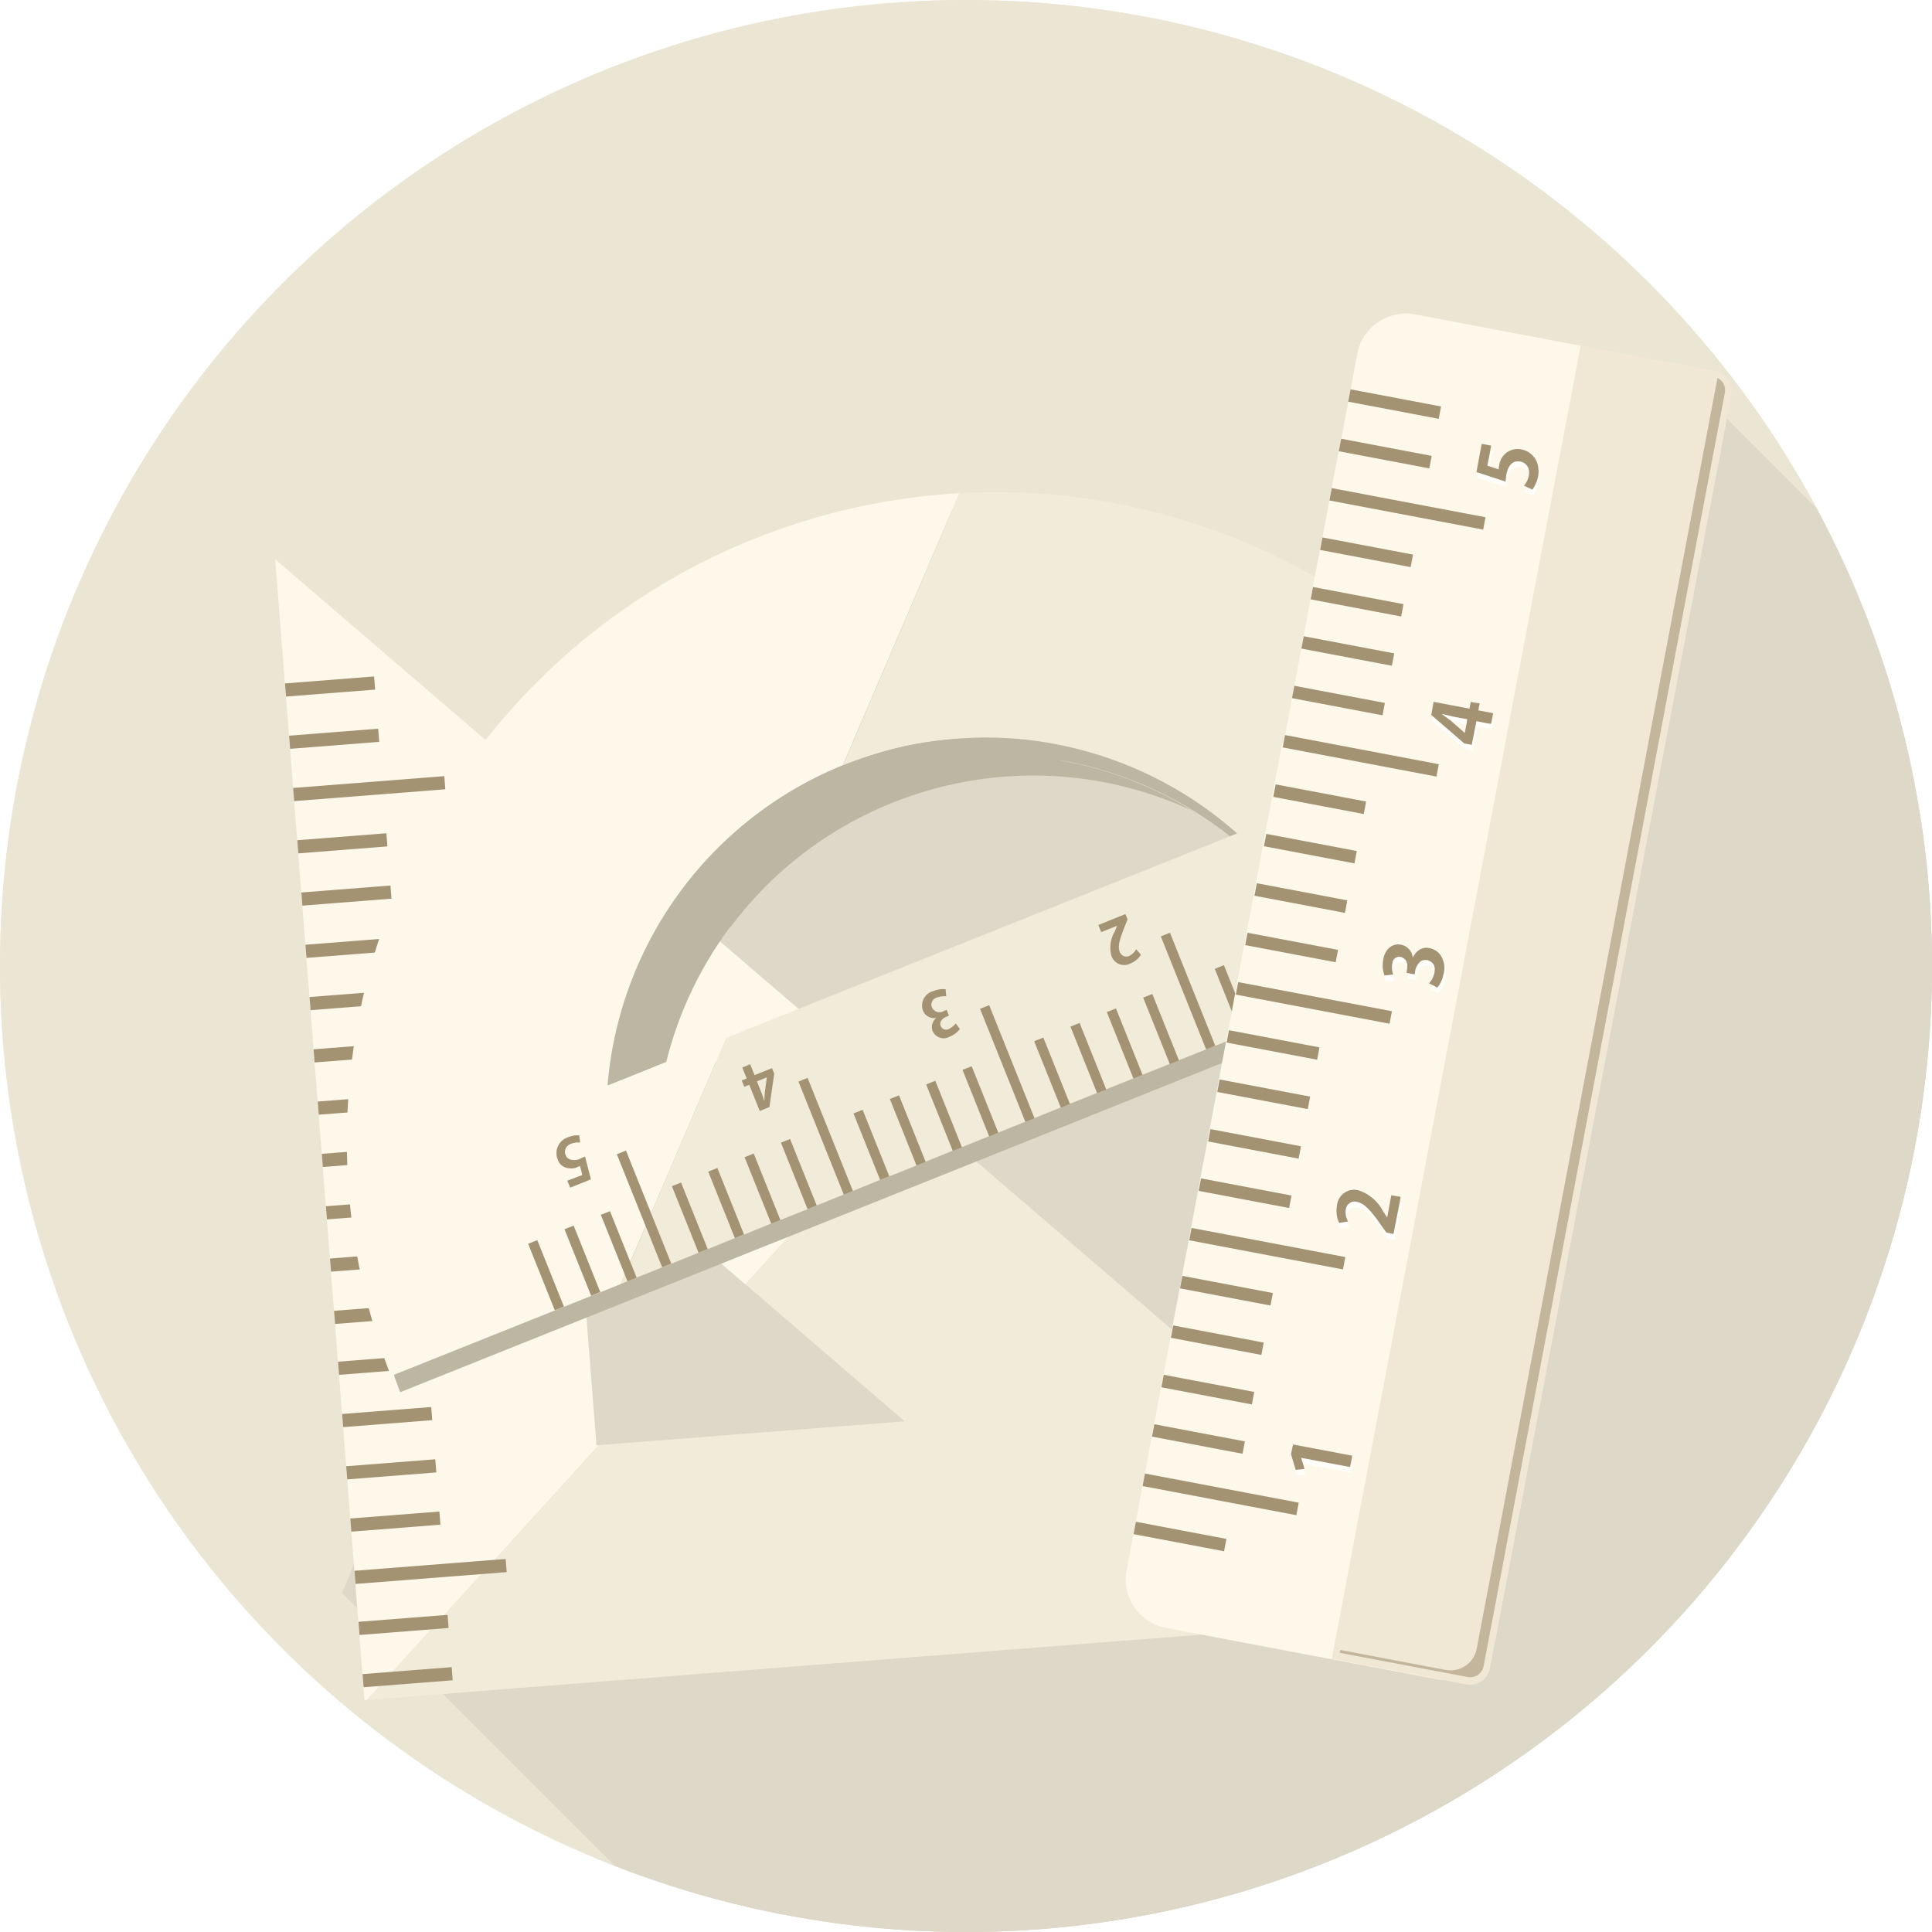 <svg xmlns="http://www.w3.org/2000/svg" xmlns:xlink="http://www.w3.org/1999/xlink" viewBox="0 0 80 80">
  <defs>
    <style>
      .cls-1, .cls-6 {
        fill: #fff;
      }

      .cls-1 {
        stroke: #707070;
      }

      .cls-2 {
        clip-path: url(#clip-path);
      }

      .cls-3 {
        fill: #f1ebd9;
      }

      .cls-11, .cls-13, .cls-4 {
        fill: #040000;
      }

      .cls-4 {
        opacity: 0.1;
      }

      .cls-5 {
        fill: #fbe6b7;
      }

      .cls-7 {
        fill: #f9f5ab;
      }

      .cls-8 {
        fill: #ea5346;
      }

      .cls-9 {
        fill: #e4ac23;
      }

      .cls-10 {
        fill: #595a59;
      }

      .cls-11 {
        opacity: 0.08;
      }

      .cls-12 {
        fill: #ebe5d3;
      }

      .cls-13 {
        opacity: 0.06;
      }

      .cls-14 {
        fill: #fef8ea;
      }

      .cls-15 {
        fill: #a39373;
      }

      .cls-16 {
        fill: #bdb6a2;
      }

      .cls-17 {
        fill: none;
      }

      .cls-18 {
        fill: #f0e7d5;
      }

      .cls-19 {
        fill: #fffefb;
      }

      .cls-20 {
        fill: #c4b69c;
      }
    </style>
    <clipPath id="clip-path">
      <circle id="Ellipse_227" data-name="Ellipse 227" class="cls-1" cx="40" cy="40" r="40" transform="translate(478 1806)"/>
    </clipPath>
  </defs>
  <g id="illustrator03" class="cls-2" transform="translate(-478 -1806)">
    <g id="Group_442" data-name="Group 442" transform="translate(476.08 1804.72)">
      <rect id="Rectangle_2518" data-name="Rectangle 2518" class="cls-3" width="81.92" height="81.92"/>
      <path id="Path_650" data-name="Path 650" class="cls-4" d="M90.135,43.5V89.926H38.5L22.82,74.246l.813-2.784c-.006-.006-.026-.006-.032-.019L25.79,63.9l-.058-.058h-.019l6.925-6.925L46.231,43.322l9.92-9.92,8.576-8.576.608.608,2.752-2.758a1.6,1.6,0,0,1,.794-.435l3.514,3.514L75.9,29.261Z" transform="translate(-8.215 -8.006)"/>
      <g id="Group_441" data-name="Group 441" transform="translate(14.17 14.191)">
        <g id="Group_439" data-name="Group 439">
          <path id="Path_651" data-name="Path 651" class="cls-5" d="M42.851,85.012l-.858.851L36.06,91.8h-.006l-.115.115-.006-.006-.051-.051h-.006L31.721,87.7l-.077-.064-.07-.083L27.42,83.406l-.07-.064,6.918-6.912Z" transform="translate(-24.016 -41.706)"/>
          <path id="Path_652" data-name="Path 652" class="cls-6" d="M98.266,29.243a1.609,1.609,0,0,1-.435.787l-3.763,3.763-.8.8-.435.435a1.715,1.715,0,0,1-2.4,0l-2.483-2.483-2.49-2.49a1.692,1.692,0,0,1,0-2.4l.435-.435.8-.8,1-1,2.752-2.758a1.6,1.6,0,0,1,.794-.435,1.677,1.677,0,0,1,1.613.435l2.483,2.49,2.49,2.483A1.646,1.646,0,0,1,98.266,29.243Z" transform="translate(-44.755 -22.174)"/>
          <path id="Path_653" data-name="Path 653" class="cls-7" d="M91.056,36.439l-7.578,7.578-4.294-4.294L74.89,35.428l7.578-7.578,7.981,7.981Z" transform="translate(-41.13 -24.217)"/>
          <path id="Path_654" data-name="Path 654" class="cls-8" d="M95.867,34.866l-1,1.011-.806.794-.6-.6L86.088,28.7l-.608-.6,1.8-1.8,7.981,7.981Z" transform="translate(-44.942 -23.656)"/>
          <path id="Path_655" data-name="Path 655" class="cls-9" d="M71.153,46.116,69.777,47.5l-9.92,9.92L46.264,71.012l-.858.851-4.288-4.288L36.83,63.281l.851-.851L51.268,48.836l9.92-9.92,1.376-1.376,4.294,4.294Z" transform="translate(-27.428 -27.706)"/>
          <path id="Path_656" data-name="Path 656" class="cls-5" d="M34.862,95.622l-.115.032-.058.026h-.006l-7.546,2.189c-.006-.019-.019-.026-.019-.038a6.947,6.947,0,0,0-3.046-3.04c-.006-.006-.026-.006-.032-.019l2.189-7.546.026-.07.032-.115.09.09,4.2,4.2.154.154,4.038,4.038Z" transform="translate(-22.824 -45.526)"/>
          <path id="Path_657" data-name="Path 657" class="cls-10" d="M26.5,102.128l-.064.019-.006.006-2.778.813-1.51.435.435-1.51.813-2.784.026-.077a7.144,7.144,0,0,1,1.8,1.293A6.937,6.937,0,0,1,26.5,102.128Z" transform="translate(-22.14 -49.842)"/>
          <path id="Path_658" data-name="Path 658" class="cls-9" d="M56.441,63.779,42.847,77.366l-6.79,6.79-.141.141.013-.032.006-.07.026-.134.864-4.909-4.9.87-.2.032-.173.032h-.013l.038-.179.032-.2.864-4.909-4.9.87-.128.026-.077.019H27.34l6.925-6.925L47.852,55.19Z" transform="translate(-24.012 -34.06)"/>
        </g>
        <g id="Group_440" data-name="Group 440">
          <path id="Path_659" data-name="Path 659" class="cls-5" d="M42.851,85.012l-.858.851L36.06,91.8h-.006l-.115.115-.006-.006-.051-.051h-.006L31.721,87.7l-.077-.064-.07-.083L27.42,83.406l-.07-.064,6.918-6.912Z" transform="translate(-24.016 -41.706)"/>
          <path id="Path_660" data-name="Path 660" class="cls-6" d="M98.266,29.243a1.609,1.609,0,0,1-.435.787l-3.763,3.763-.8.8-.435.435a1.715,1.715,0,0,1-2.4,0l-2.483-2.483-2.49-2.49a1.692,1.692,0,0,1,0-2.4l.435-.435.8-.8,1-1,2.752-2.758a1.6,1.6,0,0,1,.794-.435,1.677,1.677,0,0,1,1.613.435l2.483,2.49,2.49,2.483A1.646,1.646,0,0,1,98.266,29.243Z" transform="translate(-44.755 -22.174)"/>
          <path id="Path_661" data-name="Path 661" class="cls-7" d="M91.056,36.439l-7.578,7.578-4.294-4.294L74.89,35.428l7.578-7.578,7.981,7.981Z" transform="translate(-41.13 -24.217)"/>
          <path id="Path_662" data-name="Path 662" class="cls-8" d="M95.867,34.866l-1,1.011-.806.794-.6-.6L86.088,28.7l-.608-.6,1.8-1.8,7.981,7.981Z" transform="translate(-44.942 -23.656)"/>
          <path id="Path_663" data-name="Path 663" class="cls-9" d="M71.153,46.116,69.777,47.5l-9.92,9.92L46.264,71.012l-.858.851-4.288-4.288L36.83,63.281l.851-.851L51.268,48.836l9.92-9.92,1.376-1.376,4.294,4.294Z" transform="translate(-27.428 -27.706)"/>
          <path id="Path_664" data-name="Path 664" class="cls-5" d="M34.862,95.622l-.115.032-.058.026h-.006l-7.546,2.189c-.006-.019-.019-.026-.019-.038a6.947,6.947,0,0,0-3.046-3.04c-.006-.006-.026-.006-.032-.019l2.189-7.546.026-.07.032-.115.09.09,4.2,4.2.154.154,4.038,4.038Z" transform="translate(-22.824 -45.526)"/>
          <path id="Path_665" data-name="Path 665" class="cls-10" d="M26.5,102.128l-.064.019-.006.006-2.778.813-1.51.435.435-1.51.813-2.784.026-.077a7.144,7.144,0,0,1,1.8,1.293A6.937,6.937,0,0,1,26.5,102.128Z" transform="translate(-22.14 -49.842)"/>
          <path id="Path_666" data-name="Path 666" class="cls-9" d="M56.441,63.779,42.847,77.366l-6.79,6.79-.141.141.013-.032.006-.07.026-.134.864-4.909-4.9.87-.2.032-.173.032h-.013l.038-.179.032-.2.864-4.909-4.9.87-.128.026-.077.019H27.34l6.925-6.925L47.852,55.19Z" transform="translate(-24.012 -34.06)"/>
        </g>
        <path id="Path_667" data-name="Path 667" class="cls-11" d="M72.467,34.455,75.219,31.7a1.7,1.7,0,0,0,0-2.4L72.736,26.82,22.15,77.406l4.288-1.242a.14.14,0,0,0,.019.032l7.552-2.189.051.051-.006.032.019-.019,6.054-6.054.858-.858,13.587-13.6,9.92-9.92,1.382-1.376,5.4-5.4.794-.794,1-1Z" transform="translate(-22.144 -23.846)"/>
      </g>
    </g>
    <g id="Group_464" data-name="Group 464" transform="translate(477.703 1805.703)">
      <rect id="Rectangle_2520" data-name="Rectangle 2520" class="cls-12" width="80.297" height="80.297"/>
      <path id="Path_686" data-name="Path 686" class="cls-13" d="M88.887,34.845V89.014h-51.8L25.716,77.647l-.546-.552-.539-.533L24,75.928l-.006-.013-.941-.935.019-.05.226-.546.634-1.575.213-.539L24.8,70.64l.226-.546.652-1.618.082-.194.834-2.058.4-1,1.3-3.212.05-.119,7.271-18,1.757-4.316,6.894.031,4.078.013H48.5l2.415.013h.27l7.183.031L62.916,35.1l1.11-1.11.163-.157.27-.276.013-.006,1.33-1.33,1.788-1.794.445-.439,2.108-2.114.125-.119.119-.119.182-.188,3.689-3.682.376-.376,3.444.646Z" transform="translate(-8.59 -8.717)"/>
      <g id="Group_463" data-name="Group 463" transform="translate(11.693 13.277)">
        <g id="Group_452" data-name="Group 452" transform="translate(0 10.179)">
          <path id="Path_687" data-name="Path 687" class="cls-14" d="M44.906,59.955l-.351.376-6.449,7.082-5.759-4.95-1.405-1.2,1,12.816.1-.006L27.73,78.818l-.546.59L25.647,81.1l-.539.59-1.6,1.756-.539.583-.075.094-.458.5-.1.006L18.64,37.39Z" transform="translate(-18.64 -37.39)"/>
          <path id="Path_688" data-name="Path 688" class="cls-3" d="M71.607,94.353,24.69,98.022l.533-.59,4.216-4.63.546-.583L34.3,87.471l12.659-.985-6.6-5.677,6.8-7.459Z" transform="translate(-20.895 -50.792)"/>
          <g id="Group_451" data-name="Group 451" transform="translate(0.405 4.851)">
            <rect id="Rectangle_2521" data-name="Rectangle 2521" class="cls-15" width="3.701" height="0.546" transform="translate(0 0.289) rotate(-4.473)"/>
            <rect id="Rectangle_2522" data-name="Rectangle 2522" class="cls-15" width="3.701" height="0.546" transform="translate(0.169 2.453) rotate(-4.473)"/>
            <rect id="Rectangle_2523" data-name="Rectangle 2523" class="cls-15" width="6.279" height="0.546" transform="translate(0.336 4.618) rotate(-4.473)"/>
            <rect id="Rectangle_2524" data-name="Rectangle 2524" class="cls-15" width="3.701" height="0.546" transform="translate(0.508 6.782) rotate(-4.473)"/>
            <rect id="Rectangle_2525" data-name="Rectangle 2525" class="cls-15" width="3.701" height="0.546" transform="translate(0.677 8.946) rotate(-4.473)"/>
            <rect id="Rectangle_2526" data-name="Rectangle 2526" class="cls-15" width="3.701" height="0.546" transform="translate(0.847 11.11) rotate(-4.473)"/>
            <rect id="Rectangle_2527" data-name="Rectangle 2527" class="cls-15" width="3.701" height="0.546" transform="translate(1.016 13.275) rotate(-4.473)"/>
            <rect id="Rectangle_2528" data-name="Rectangle 2528" class="cls-15" width="6.279" height="0.546" transform="translate(1.183 15.44) rotate(-4.473)"/>
            <rect id="Rectangle_2529" data-name="Rectangle 2529" class="cls-15" width="3.701" height="0.546" transform="translate(1.355 17.603) rotate(-4.473)"/>
            <rect id="Rectangle_2530" data-name="Rectangle 2530" class="cls-15" width="3.701" height="0.546" transform="translate(1.524 19.768) rotate(-4.473)"/>
            <rect id="Rectangle_2531" data-name="Rectangle 2531" class="cls-15" width="3.701" height="0.546" transform="translate(1.694 21.938) rotate(-4.473)"/>
            <rect id="Rectangle_2532" data-name="Rectangle 2532" class="cls-15" width="3.701" height="0.546" transform="translate(1.863 24.103) rotate(-4.473)"/>
            <rect id="Rectangle_2533" data-name="Rectangle 2533" class="cls-15" width="6.279" height="0.546" transform="translate(2.031 26.268) rotate(-4.473)"/>
            <rect id="Rectangle_2534" data-name="Rectangle 2534" class="cls-15" width="3.701" height="0.546" transform="translate(2.196 28.375) rotate(-4.473)"/>
            <rect id="Rectangle_2535" data-name="Rectangle 2535" class="cls-15" width="3.701" height="0.546" transform="translate(2.365 30.54) rotate(-4.473)"/>
            <rect id="Rectangle_2536" data-name="Rectangle 2536" class="cls-15" width="3.701" height="0.546" transform="translate(2.534 32.704) rotate(-4.473)"/>
            <rect id="Rectangle_2537" data-name="Rectangle 2537" class="cls-15" width="3.701" height="0.546" transform="translate(2.704 34.868) rotate(-4.473)"/>
            <rect id="Rectangle_2538" data-name="Rectangle 2538" class="cls-15" width="6.279" height="0.546" transform="translate(2.877 37.033) rotate(-4.473)"/>
            <rect id="Rectangle_2539" data-name="Rectangle 2539" class="cls-15" width="3.701" height="0.546" transform="translate(3.043 39.146) rotate(-4.473)"/>
            <rect id="Rectangle_2540" data-name="Rectangle 2540" class="cls-15" width="3.701" height="0.546" transform="translate(3.212 41.311) rotate(-4.473)"/>
          </g>
        </g>
        <g id="Group_458" data-name="Group 458" transform="translate(2.961 7.399)">
          <path id="Path_689" data-name="Path 689" class="cls-16" d="M53.351,44.5a.11.11,0,0,0-.038-.006A15.5,15.5,0,0,0,45.8,45.521l-.088.031a15.991,15.991,0,0,0-2.5,1.3c-.019.006-.025.019-.038.025a15.728,15.728,0,0,0-4.209,3.977l.514.514a15.38,15.38,0,0,1,3.155-3.162c.295-.226.608-.439.922-.64a15.831,15.831,0,0,1,2.553-1.324l.082-.031a15.642,15.642,0,0,1,12.383.314A15.432,15.432,0,0,0,53.351,44.5ZM74.04,47.352A1.768,1.768,0,0,0,73.9,47.1a28.566,28.566,0,0,0-2.334-3.319c-.176-.207-.351-.42-.539-.621a2.963,2.963,0,0,0-.232-.257,3.51,3.51,0,0,0-.251-.282.262.262,0,0,1-.038-.05c-.107-.107-.2-.207-.295-.314-.031-.031-.056-.056-.094-.088a25.771,25.771,0,0,0-4.04-3.406c-.351-.238-.715-.483-1.079-.709-.151-.088-.307-.182-.458-.276-.295-.176-.6-.345-.9-.508a.053.053,0,0,0-.031-.019,26.711,26.711,0,0,0-7.289-2.672,26.393,26.393,0,0,0-6.97-.521c-.232.019-.464.031-.7.056a26.554,26.554,0,0,0-7.791,1.832c-.182.082-.383.163-.571.238A26.812,26.812,0,0,0,26.107,50.426c-.05.113-.094.22-.138.326-.22.527-.42,1.079-.6,1.625-.063.182-.119.364-.176.546-.169.539-.32,1.085-.452,1.631-.05.182-.088.364-.125.539-.119.539-.226,1.085-.307,1.631-.031.176-.056.364-.082.546-.075.539-.138,1.085-.176,1.631-.006.176-.025.351-.031.539-.031.546-.038,1.085-.038,1.631q0,.273.019.546c.006.54.038,1.085.088,1.625.019.182.031.37.056.546.056.546.125,1.092.232,1.631.025.182.056.364.094.539.094.527.207,1.054.351,1.575.038.182.088.364.144.546.144.546.314,1.092.514,1.631a.89.89,0,0,0,.063.182,3.333,3.333,0,0,0,.125.351c.038.125.088.251.138.376l1.129-.452,5.872-2.352,2.522-1.01,3.783-1.512,1.292-.521.019-.006,8.87-3.551,10.577-4.241,1.493-.6.891-.364,2.6-1.035.9-.364,2.754-1.1.163-.063.32-.125.094-.038L69.806,53l5.872-2.352A25.629,25.629,0,0,0,74.04,47.352ZM43.283,55.194l-3.588,1.437-.822.326-2.258.91q.085-.47.207-.922a15.666,15.666,0,0,1,2.641-5.583A15.38,15.38,0,0,1,42.618,48.2c.295-.226.609-.439.922-.64a15.831,15.831,0,0,1,2.553-1.324l.082-.031a15.642,15.642,0,0,1,12.383.314A15.535,15.535,0,0,0,53.345,44.5a.11.11,0,0,0-.038-.006,15.52,15.52,0,0,0-6.53.144c-.364.088-.721.182-1.085.295a15.493,15.493,0,0,1,7.917-.4A15.785,15.785,0,0,1,60.17,47.6c.232.176.458.37.677.565Z" transform="translate(-23.591 -33.35)"/>
          <g id="Group_457" data-name="Group 457">
            <g id="Group_456" data-name="Group 456">
              <g id="Group_453" data-name="Group 453">
                <path id="Path_690" data-name="Path 690" class="cls-17" d="M40.63,64.236l4.881-1.957L50.335,51A15.7,15.7,0,0,0,40.63,64.236Z" transform="translate(-29.796 -39.682)"/>
                <path id="Path_691" data-name="Path 691" class="cls-14" d="M34.194,57.539l4.881-1.957-3.112,7.264-1.255,2.93-9.516,3.808A26.863,26.863,0,0,1,39.67,35.15c.188-.082.383-.157.571-.232a26.838,26.838,0,0,1,8.488-1.888L43.9,44.3A15.7,15.7,0,0,0,34.194,57.539Z" transform="translate(-23.36 -32.985)"/>
                <path id="Path_692" data-name="Path 692" class="cls-3" d="M80.555,46.961a1.768,1.768,0,0,0-.144-.257A25.739,25.739,0,0,0,78.1,43.229c-.169-.22-.339-.433-.521-.652a1.094,1.094,0,0,0-.082-.094c-.056-.063-.113-.138-.176-.2-.075-.088-.151-.176-.232-.263a.052.052,0,0,0-.031-.031.131.131,0,0,0-.038-.05.057.057,0,0,0-.038-.038,1.443,1.443,0,0,0-.207-.232,26.187,26.187,0,0,0-4.36-3.814A1.581,1.581,0,0,0,72.2,37.7c-.289-.2-.577-.4-.878-.571-.006-.006-.006-.019-.019-.019-.364-.232-.728-.452-1.11-.659a26.865,26.865,0,0,0-7.754-2.93A26.394,26.394,0,0,0,55.474,33l-.314.74-4.034,9.429-.483,1.117.05-.025c.2-.082.4-.151.6-.226.169-.063.326-.119.5-.169a14.447,14.447,0,0,1,3.413-.684,15.353,15.353,0,0,1,2.842.006,15.783,15.783,0,0,1,8.927,3.9l-.289.119L49.2,54.2,45.82,55.555l-.433,1.01-2.428,5.671-.251.577-.22.533-.634,1.487-.232.527-.163.383.276-.113.376-.151,1.386-.552.05-.019,1.129-.458.345-.138.025-.006,1.129-.458.376-.144,1.123-.458.376-.144.42-.169h.006l1.079-.433,1.129-.458.37-.144,1.129-.458.376-.144,1.493-.6.006-.006,1.129-.458H55.2l.364-.144,1.129-.458.376-.144,1.48-.6.025-.006,1.092-.439.376-.151,1.123-.452,3.011-1.2,1.5-.6.859-.339.609-.251.182-.075h.006l1.311-.527.376-.151.91-.364.22-.088.69-.276,2.227-.891.094-.038.251-.094.125-.056.439-.169.038-.025.376-.144.226-.094.263-.094.376-.151.125-.056,1.085-.433L81.778,49.6A21.417,21.417,0,0,0,80.555,46.961Z" transform="translate(-30.106 -32.958)"/>
              </g>
              <g id="Group_455" data-name="Group 455" transform="translate(7.513 14.63)">
                <g id="Group_454" data-name="Group 454" transform="translate(3.673 0.621)">
                  <rect id="Rectangle_2541" data-name="Rectangle 2541" class="cls-15" width="5.044" height="0.408" transform="matrix(-0.372, -0.928, 0.928, -0.372, 1.875, 16.845)"/>
                  <rect id="Rectangle_2542" data-name="Rectangle 2542" class="cls-15" width="2.967" height="0.408" transform="matrix(-0.372, -0.928, 0.928, -0.372, 3.383, 16.242)"/>
                  <rect id="Rectangle_2543" data-name="Rectangle 2543" class="cls-15" width="2.967" height="0.408" transform="matrix(-0.372, -0.928, 0.928, -0.372, 4.887, 15.639)"/>
                  <rect id="Rectangle_2544" data-name="Rectangle 2544" class="cls-15" width="2.967" height="0.408" transform="matrix(-0.372, -0.928, 0.928, -0.372, 6.393, 15.041)"/>
                  <rect id="Rectangle_2545" data-name="Rectangle 2545" class="cls-15" width="2.967" height="0.408" transform="matrix(-0.372, -0.928, 0.928, -0.372, 7.897, 14.438)"/>
                  <rect id="Rectangle_2546" data-name="Rectangle 2546" class="cls-15" width="5.044" height="0.408" transform="matrix(-0.372, -0.928, 0.928, -0.372, 9.396, 13.837)"/>
                  <rect id="Rectangle_2547" data-name="Rectangle 2547" class="cls-15" width="2.967" height="0.408" transform="matrix(-0.372, -0.928, 0.928, -0.372, 10.902, 13.23)"/>
                  <rect id="Rectangle_2548" data-name="Rectangle 2548" class="cls-15" width="2.967" height="0.408" transform="matrix(-0.372, -0.928, 0.928, -0.372, 12.408, 12.631)"/>
                  <rect id="Rectangle_2549" data-name="Rectangle 2549" class="cls-15" width="2.967" height="0.408" transform="matrix(-0.372, -0.928, 0.928, -0.372, 13.911, 12.028)"/>
                  <rect id="Rectangle_2550" data-name="Rectangle 2550" class="cls-15" width="2.967" height="0.408" transform="matrix(-0.372, -0.928, 0.928, -0.372, 15.417, 11.425)"/>
                  <rect id="Rectangle_2551" data-name="Rectangle 2551" class="cls-15" width="5.044" height="0.408" transform="matrix(-0.372, -0.928, 0.928, -0.372, 16.915, 10.824)"/>
                  <rect id="Rectangle_2552" data-name="Rectangle 2552" class="cls-15" width="2.967" height="0.408" transform="matrix(-0.372, -0.928, 0.928, -0.372, 18.384, 10.238)"/>
                  <rect id="Rectangle_2553" data-name="Rectangle 2553" class="cls-15" width="2.967" height="0.408" transform="matrix(-0.372, -0.928, 0.928, -0.372, 19.886, 9.634)"/>
                  <rect id="Rectangle_2554" data-name="Rectangle 2554" class="cls-15" width="2.967" height="0.408" transform="matrix(-0.372, -0.928, 0.928, -0.372, 21.391, 9.031)"/>
                  <rect id="Rectangle_2555" data-name="Rectangle 2555" class="cls-15" width="2.967" height="0.408" transform="matrix(-0.372, -0.928, 0.928, -0.372, 22.897, 8.433)"/>
                  <rect id="Rectangle_2556" data-name="Rectangle 2556" class="cls-15" width="5.044" height="0.408" transform="matrix(-0.372, -0.928, 0.928, -0.372, 24.4, 7.825)"/>
                  <rect id="Rectangle_2557" data-name="Rectangle 2557" class="cls-15" width="2.967" height="0.408" transform="matrix(-0.372, -0.928, 0.928, -0.372, 25.862, 7.241)"/>
                  <rect id="Rectangle_2558" data-name="Rectangle 2558" class="cls-15" width="2.967" height="0.408" transform="matrix(-0.372, -0.928, 0.928, -0.372, 27.367, 6.638)"/>
                  <rect id="Rectangle_2559" data-name="Rectangle 2559" class="cls-15" width="2.967" height="0.408" transform="matrix(-0.372, -0.928, 0.928, -0.372, 28.871, 6.039)"/>
                  <rect id="Rectangle_2560" data-name="Rectangle 2560" class="cls-15" width="2.967" height="0.408" transform="matrix(-0.372, -0.928, 0.928, -0.372, 30.374, 5.435)"/>
                  <rect id="Rectangle_2561" data-name="Rectangle 2561" class="cls-15" width="5.044" height="0.408" transform="matrix(-0.372, -0.928, 0.928, -0.372, 31.883, 4.834)"/>
                  <rect id="Rectangle_2562" data-name="Rectangle 2562" class="cls-15" width="2.967" height="0.408" transform="matrix(-0.372, -0.928, 0.928, -0.372, 33.35, 4.242)"/>
                </g>
                <path id="Path_693" data-name="Path 693" class="cls-15" d="M86.692,57.478l-.238.289h-.013l-.477-1.173-.119-.314-.345.138.038.088.684,1.719.307-.119.345-.4Z" transform="translate(-54.031 -56.28)"/>
                <path id="Path_694" data-name="Path 694" class="cls-15" d="M74.538,62.265a.666.666,0,0,1-.282.276.289.289,0,0,1-.4-.176c-.094-.251.019-.552.207-1.041l.119-.295-.088-.22-1.123.452.119.295.659-.263-.088.22a1.323,1.323,0,0,0-.144,1.035.551.551,0,0,0,.778.307.868.868,0,0,0,.439-.364Z" transform="translate(-49.362 -57.968)"/>
                <path id="Path_695" data-name="Path 695" class="cls-15" d="M62.729,67.184a.838.838,0,0,1-.282.226.239.239,0,0,1-.339-.119c-.075-.176.082-.326.226-.383l.113-.05-.094-.238-.119.05a.343.343,0,0,1-.489-.151.3.3,0,0,1,.207-.408.82.82,0,0,1,.383-.05l-.025-.295a1.023,1.023,0,0,0-.5.075.618.618,0,0,0-.439.809.5.5,0,0,0,.546.307v.006a.475.475,0,0,0-.144.539.5.5,0,0,0,.709.226,1.018,1.018,0,0,0,.42-.314Z" transform="translate(-45.024 -59.813)"/>
                <path id="Path_696" data-name="Path 696" class="cls-15" d="M50.685,70.883l-.721.289-.182-.452-.326.138.182.452-.207.082.107.263.207-.082.433,1.085.4-.163.2-1.386Zm-.289.954a3.554,3.554,0,0,0-.025.376l-.019.006a1.952,1.952,0,0,0-.113-.339l-.176-.452.408-.163Z" transform="translate(-40.589 -61.662)"/>
                <path id="Path_697" data-name="Path 697" class="cls-15" d="M38.386,76.288c-.056.025-.119.056-.2.088a.523.523,0,0,1-.452.019.273.273,0,0,1-.151-.169.331.331,0,0,1,.151-.427.212.212,0,0,1,.075-.038.78.78,0,0,1,.376-.05l-.038-.295a.854.854,0,0,0-.408.056.1.1,0,0,0-.056.019.691.691,0,0,0-.433.91.531.531,0,0,0,.489.376.611.611,0,0,0,.345-.056.366.366,0,0,1,.094-.038l.094.37-.539.207-.082.031.082.194.038.094.859-.345Z" transform="translate(-36.031 -63.409)"/>
                <rect id="Rectangle_2563" data-name="Rectangle 2563" class="cls-15" width="2.967" height="0.408" transform="matrix(-0.372, -0.928, 0.928, -0.372, 1.103, 19.247)"/>
                <rect id="Rectangle_2564" data-name="Rectangle 2564" class="cls-15" width="2.967" height="0.408" transform="matrix(-0.372, -0.928, 0.928, -0.372, 2.608, 18.645)"/>
                <rect id="Rectangle_2565" data-name="Rectangle 2565" class="cls-15" width="2.967" height="0.408" transform="matrix(-0.372, -0.928, 0.928, -0.372, 4.113, 18.047)"/>
              </g>
            </g>
            <path id="Path_698" data-name="Path 698" class="cls-16" d="M52.577,49.6a16.78,16.78,0,0,0-2.214.7l-.088.031a15.7,15.7,0,0,0-9.7,13.23l1.838-.734A15.655,15.655,0,0,1,49.34,52.524,16.1,16.1,0,0,1,51.893,51.2l.088-.031a15.652,15.652,0,0,1,12.377.314A15.71,15.71,0,0,0,52.577,49.6Z" transform="translate(-29.774 -39.004)"/>
          </g>
        </g>
        <g id="Group_462" data-name="Group 462" transform="translate(35.22)">
          <path id="Path_699" data-name="Path 699" class="cls-14" d="M99.661,25.289a1.284,1.284,0,0,1-.006.22c-.006.075-.019.144-.031.22L90.082,76.09a2.009,2.009,0,0,1-.458.941l-.006.006a2.053,2.053,0,0,1-.8.571c-.006,0-.006.006-.019.006a2.057,2.057,0,0,1-1.092.107l-4.41-.834-.345-.063-6.512-1.236A2.043,2.043,0,0,1,74.819,73.2l.282-1.487.094-.508.282-1.487.094-.514.289-1.531.094-.508.289-1.531.094-.514h.006l.082-.427.207-1.11.094-.514.289-1.531.094-.514.282-1.48.094-.514.289-1.531.094-.514.295-1.531.094-.508.289-1.531.094-.521.125-.684.163-.853.006-.05.088-.458.144-.74.138-.74.094-.514.289-1.531.094-.514.295-1.531.094-.514.289-1.531.094-.508.289-1.531.094-.521.295-1.531.151-.521.289-1.531.094-.508.289-1.543.094-.514.05-.257.238-1.28.094-.508v-.006l.082-.427.314-1.612.289-1.531.094-.508L83.6,26.87l.107-.521.665-3.519A2.053,2.053,0,0,1,86.751,21.2l6.863,1.3.295.056,3.444.652.64.119a1.656,1.656,0,0,1,.4.119H98.4a2.039,2.039,0,0,1,.828.64,1.942,1.942,0,0,1,.307.571c0,.006,0,.006.006.019A1.816,1.816,0,0,1,99.661,25.289Z" transform="translate(-74.784 -21.164)"/>
          <g id="Group_459" data-name="Group 459" transform="translate(0.323 3.141)">
            <rect id="Rectangle_2566" data-name="Rectangle 2566" class="cls-15" width="0.521" height="3.814" transform="translate(8.888 0.512) rotate(-79.274)"/>
            <rect id="Rectangle_2567" data-name="Rectangle 2567" class="cls-15" width="0.527" height="3.814" transform="translate(8.498 2.564) rotate(-79.274)"/>
            <rect id="Rectangle_2568" data-name="Rectangle 2568" class="cls-15" width="0.521" height="6.48" transform="translate(8.11 4.603) rotate(-79.274)"/>
            <rect id="Rectangle_2569" data-name="Rectangle 2569" class="cls-15" width="0.527" height="3.814" transform="translate(7.725 6.651) rotate(-79.263)"/>
            <rect id="Rectangle_2570" data-name="Rectangle 2570" class="cls-15" width="0.521" height="3.814" transform="translate(7.333 8.697) rotate(-79.269)"/>
            <rect id="Rectangle_2571" data-name="Rectangle 2571" class="cls-15" width="0.521" height="3.814" transform="translate(6.949 10.736) rotate(-79.269)"/>
            <rect id="Rectangle_2572" data-name="Rectangle 2572" class="cls-15" width="0.521" height="3.814" transform="translate(6.561 12.788) rotate(-79.269)"/>
            <rect id="Rectangle_2573" data-name="Rectangle 2573" class="cls-15" width="0.521" height="6.48" transform="translate(6.175 14.828) rotate(-79.263)"/>
            <rect id="Rectangle_2574" data-name="Rectangle 2574" class="cls-15" width="0.527" height="3.814" transform="translate(5.784 16.876) rotate(-79.269)"/>
            <rect id="Rectangle_2575" data-name="Rectangle 2575" class="cls-15" width="0.521" height="3.814" transform="translate(5.399 18.92) rotate(-79.269)"/>
            <rect id="Rectangle_2576" data-name="Rectangle 2576" class="cls-15" width="0.527" height="3.814" transform="translate(5.005 20.969) rotate(-79.269)"/>
            <rect id="Rectangle_2577" data-name="Rectangle 2577" class="cls-15" width="0.521" height="3.814" transform="translate(4.622 23.014) rotate(-79.269)"/>
            <rect id="Rectangle_2578" data-name="Rectangle 2578" class="cls-15" width="0.527" height="6.48" transform="translate(4.233 25.063) rotate(-79.274)"/>
            <rect id="Rectangle_2579" data-name="Rectangle 2579" class="cls-15" width="0.521" height="3.814" transform="translate(3.853 27.05) rotate(-79.274)"/>
            <rect id="Rectangle_2580" data-name="Rectangle 2580" class="cls-15" width="0.527" height="3.814" transform="translate(3.465 29.095) rotate(-79.269)"/>
            <rect id="Rectangle_2581" data-name="Rectangle 2581" class="cls-15" width="0.521" height="3.814" transform="translate(3.086 31.145) rotate(-79.263)"/>
            <rect id="Rectangle_2582" data-name="Rectangle 2582" class="cls-15" width="0.527" height="3.814" transform="translate(2.694 33.191) rotate(-79.269)"/>
            <rect id="Rectangle_2583" data-name="Rectangle 2583" class="cls-15" width="0.521" height="6.48" transform="translate(2.304 35.237) rotate(-79.274)"/>
            <rect id="Rectangle_2584" data-name="Rectangle 2584" class="cls-15" width="0.527" height="3.814" transform="translate(1.923 37.228) rotate(-79.269)"/>
            <rect id="Rectangle_2585" data-name="Rectangle 2585" class="cls-15" width="0.521" height="3.814" transform="translate(1.545 39.274) rotate(-79.269)"/>
            <rect id="Rectangle_2586" data-name="Rectangle 2586" class="cls-15" width="0.527" height="3.814" transform="translate(1.151 41.324) rotate(-79.274)"/>
            <rect id="Rectangle_2587" data-name="Rectangle 2587" class="cls-15" width="0.521" height="3.814" transform="translate(0.764 43.366) rotate(-79.274)"/>
            <rect id="Rectangle_2588" data-name="Rectangle 2588" class="cls-15" width="0.527" height="6.48" transform="translate(0.374 45.413) rotate(-79.269)"/>
            <rect id="Rectangle_2589" data-name="Rectangle 2589" class="cls-15" width="0.521" height="3.814" transform="translate(0 47.404) rotate(-79.274)"/>
          </g>
          <path id="Path_700" data-name="Path 700" class="cls-18" d="M104.919,25.316l-.182,1L95.151,76.876l-.226,1.186a.838.838,0,0,1-.972.665L92.78,78.5l-4.41-.834.019-.063.828-4.379,4.592-24.208.169-.91,1.581-8.325.025-.163,3.017-15.9.082-.433.295.056,3.444.652.64.119,1.2.226A.833.833,0,0,1,104.919,25.316Z" transform="translate(-79.847 -21.956)"/>
          <g id="Group_460" data-name="Group 460" transform="translate(6.892 5.618)">
            <path id="Path_701" data-name="Path 701" class="cls-19" d="M88.21,97.125l.088-.464-.088-.019-2.359-.452-.075.364-.006.038.194.652.364-.031-.063-.238-.075-.226h.025v.006Z" transform="translate(-85.77 -54.743)"/>
            <path id="Path_702" data-name="Path 702" class="cls-19" d="M91.365,79.69l-.314-.063-.176.9-.163-.238a1.767,1.767,0,0,0-1.029-.866.718.718,0,0,0-.885.627,1.183,1.183,0,0,0-.006.364,1.607,1.607,0,0,0,.094.364l.37-.063c-.025-.063-.056-.144-.082-.226a.681.681,0,0,1-.006-.113c0-.006,0-.006-.006-.019a1.017,1.017,0,0,1,.006-.138.356.356,0,0,1,.464-.307c.326.056.6.383.985.941l.238.339.295.056.289-1.531Z" transform="translate(-86.892 -48.487)"/>
            <path id="Path_703" data-name="Path 703" class="cls-19" d="M94.3,63.818a.711.711,0,0,0-.257-.339.548.548,0,0,0-.276-.119.386.386,0,0,0-.082-.006.619.619,0,0,0-.4.094.741.741,0,0,0-.232.289.607.607,0,0,0-.489-.521.571.571,0,0,0-.546.2.8.8,0,0,0-.182.4,1.855,1.855,0,0,0-.019.194.36.36,0,0,0-.006.182.088.088,0,0,0,.019.056.2.2,0,0,0,.019.107.368.368,0,0,0,.031.125l.364-.031a.75.75,0,0,1-.05-.232v-.006l-.006-.006a.719.719,0,0,1,.006-.2c.006-.031.019-.063.025-.088a.283.283,0,0,1,.339-.2.3.3,0,0,1,.22.169.15.15,0,0,1,.031.088.422.422,0,0,1,.019.176.3.3,0,0,1,0,.075l-.031.151.339.063.031-.163c.05-.263.226-.483.5-.427a.357.357,0,0,1,.257.182.415.415,0,0,1,.038.32.724.724,0,0,1-.113.295.916.916,0,0,1-.113.163l.345.176a1.235,1.235,0,0,0,.276-.583.907.907,0,0,0,.025-.22A1.291,1.291,0,0,0,94.3,63.818Z" transform="translate(-88.016 -42.451)"/>
            <path id="Path_704" data-name="Path 704" class="cls-19" d="M97.488,47.619l-.207-.038-.263-.05-.05-.006.006-.038L97,47.312l.006-.025.006-.038-.05-.006-.038-.006-.257-.056h-.019l-.056.282-1.48-.282-.075.376-.031.169,1.368,1.179.314.063.194-1,.608.113v-.013l.038-.194.038-.238Zm-1.079.841-.546-.477c-.125-.107-.257-.182-.4-.289v-.019a1.81,1.81,0,0,0,.364.088.383.383,0,0,0,.082.019l.514.107.094.019Z" transform="translate(-89.214 -36.478)"/>
            <path id="Path_705" data-name="Path 705" class="cls-19" d="M100.509,30.9v-.006a.839.839,0,0,0-.64-.514.763.763,0,0,0-.922.678c-.006.056-.019.094-.025.144l-.458-.163.038-.2.113-.627-.088-.019-.207-.05-.094-.019-.025.138-.163.828-.038.22,1.2.376a1.161,1.161,0,0,1,.031-.276c.082-.42.282-.6.577-.546a.406.406,0,0,1,.314.226.485.485,0,0,1,.038.339,1.3,1.3,0,0,1-.094.276.883.883,0,0,1-.113.169l.351.163a1.336,1.336,0,0,0,.238-.552A1,1,0,0,0,100.509,30.9Z" transform="translate(-90.328 -30.12)"/>
          </g>
          <g id="Group_461" data-name="Group 461" transform="translate(6.842 5.399)">
            <path id="Path_706" data-name="Path 706" class="cls-15" d="M85.772,95.82l-.082.4.056.194.138.458.345-.038h.019l-.063-.22V96.61l-.075-.232v-.006l2.026.383.05-.251.038-.22Z" transform="translate(-85.69 -54.386)"/>
            <path id="Path_707" data-name="Path 707" class="cls-15" d="M90.964,79.237l-.169.91h-.006l-.163-.238A1.745,1.745,0,0,0,89.6,79.03a.716.716,0,0,0-.885.627,1.253,1.253,0,0,0,.038.6.469.469,0,0,0,.056.125l.326-.056.038-.006a.817.817,0,0,1-.05-.107c0-.006,0-.006-.006-.019a.744.744,0,0,1-.038-.37.368.368,0,0,1,.464-.314c.326.063.6.4.985.947l.232.326.295.056.257-1.311.038-.226Z" transform="translate(-86.811 -48.122)"/>
            <path id="Path_708" data-name="Path 708" class="cls-15" d="M94.149,63.276a.713.713,0,0,0-.458-.307.866.866,0,0,0-.125-.019.567.567,0,0,0-.376.138.819.819,0,0,0-.2.263h-.006a.6.6,0,0,0-.483-.527.574.574,0,0,0-.583.232.867.867,0,0,0-.151.37,1.54,1.54,0,0,0-.025.289,1.092,1.092,0,0,0,.056.326.088.088,0,0,0,.019.056l.082-.006.282-.031-.006-.006a.9.9,0,0,1-.038-.439.038.038,0,0,1,.006-.025.284.284,0,0,1,.351-.257.356.356,0,0,1,.263.4.231.231,0,0,1-.006.094v.019l-.025.138.082.019.257.05.025-.163a.6.6,0,0,1,.082-.207.454.454,0,0,1,.182-.194.434.434,0,0,1,.238-.025.088.088,0,0,1,.056.019.006.006,0,0,1,.006.006.354.354,0,0,1,.238.4.444.444,0,0,1-.006.088.963.963,0,0,1-.113.295.845.845,0,0,1-.113.151l.163.082L94,64.6a1.118,1.118,0,0,0,.251-.521.338.338,0,0,1,.019-.063,1.075,1.075,0,0,0,.019-.345A1.056,1.056,0,0,0,94.149,63.276Z" transform="translate(-87.945 -42.085)"/>
            <path id="Path_709" data-name="Path 709" class="cls-15" d="M97.02,47.176l-.038-.006-.088-.019.019-.063v-.031l.038-.194-.251-.038-.113-.025-.031.144-.025.138L95.044,46.8l-.094.539.082.075,1.286,1.11.307.056.194-.979.427.082.176.031.019-.063.031-.163.038-.22ZM95.4,47.3c.144.031.295.075.439.107l.6.113-.038.226-.063.339h-.006l-.521-.458-.025-.025c-.119-.094-.251-.182-.383-.282V47.3Z" transform="translate(-89.141 -36.117)"/>
            <path id="Path_710" data-name="Path 710" class="cls-15" d="M99.787,30a.764.764,0,0,0-.916.684.4.4,0,0,0-.019.144l-.376-.125-.094-.031.119-.608.038-.226-.063-.006-.326-.063-.094.489-.125.684.088.025,1.117.364c.006-.082.019-.169.031-.282.082-.42.289-.6.577-.546a.439.439,0,0,1,.364.464.444.444,0,0,1-.006.094.925.925,0,0,1-.2.439l.151.075.194.088a1.382,1.382,0,0,0,.238-.552,1.029,1.029,0,0,0,.006-.339v-.006A.86.86,0,0,0,99.787,30Z" transform="translate(-90.252 -29.77)"/>
          </g>
          <path id="Path_711" data-name="Path 711" class="cls-20" d="M88.9,78.209l.025-.119,4.36.828a1.106,1.106,0,0,0,1.292-.885l9.968-52.613a.568.568,0,0,1,.307.608L94.86,78.767a.561.561,0,0,1-.652.445Z" transform="translate(-80.044 -22.75)"/>
        </g>
      </g>
    </g>
  </g>
</svg>
